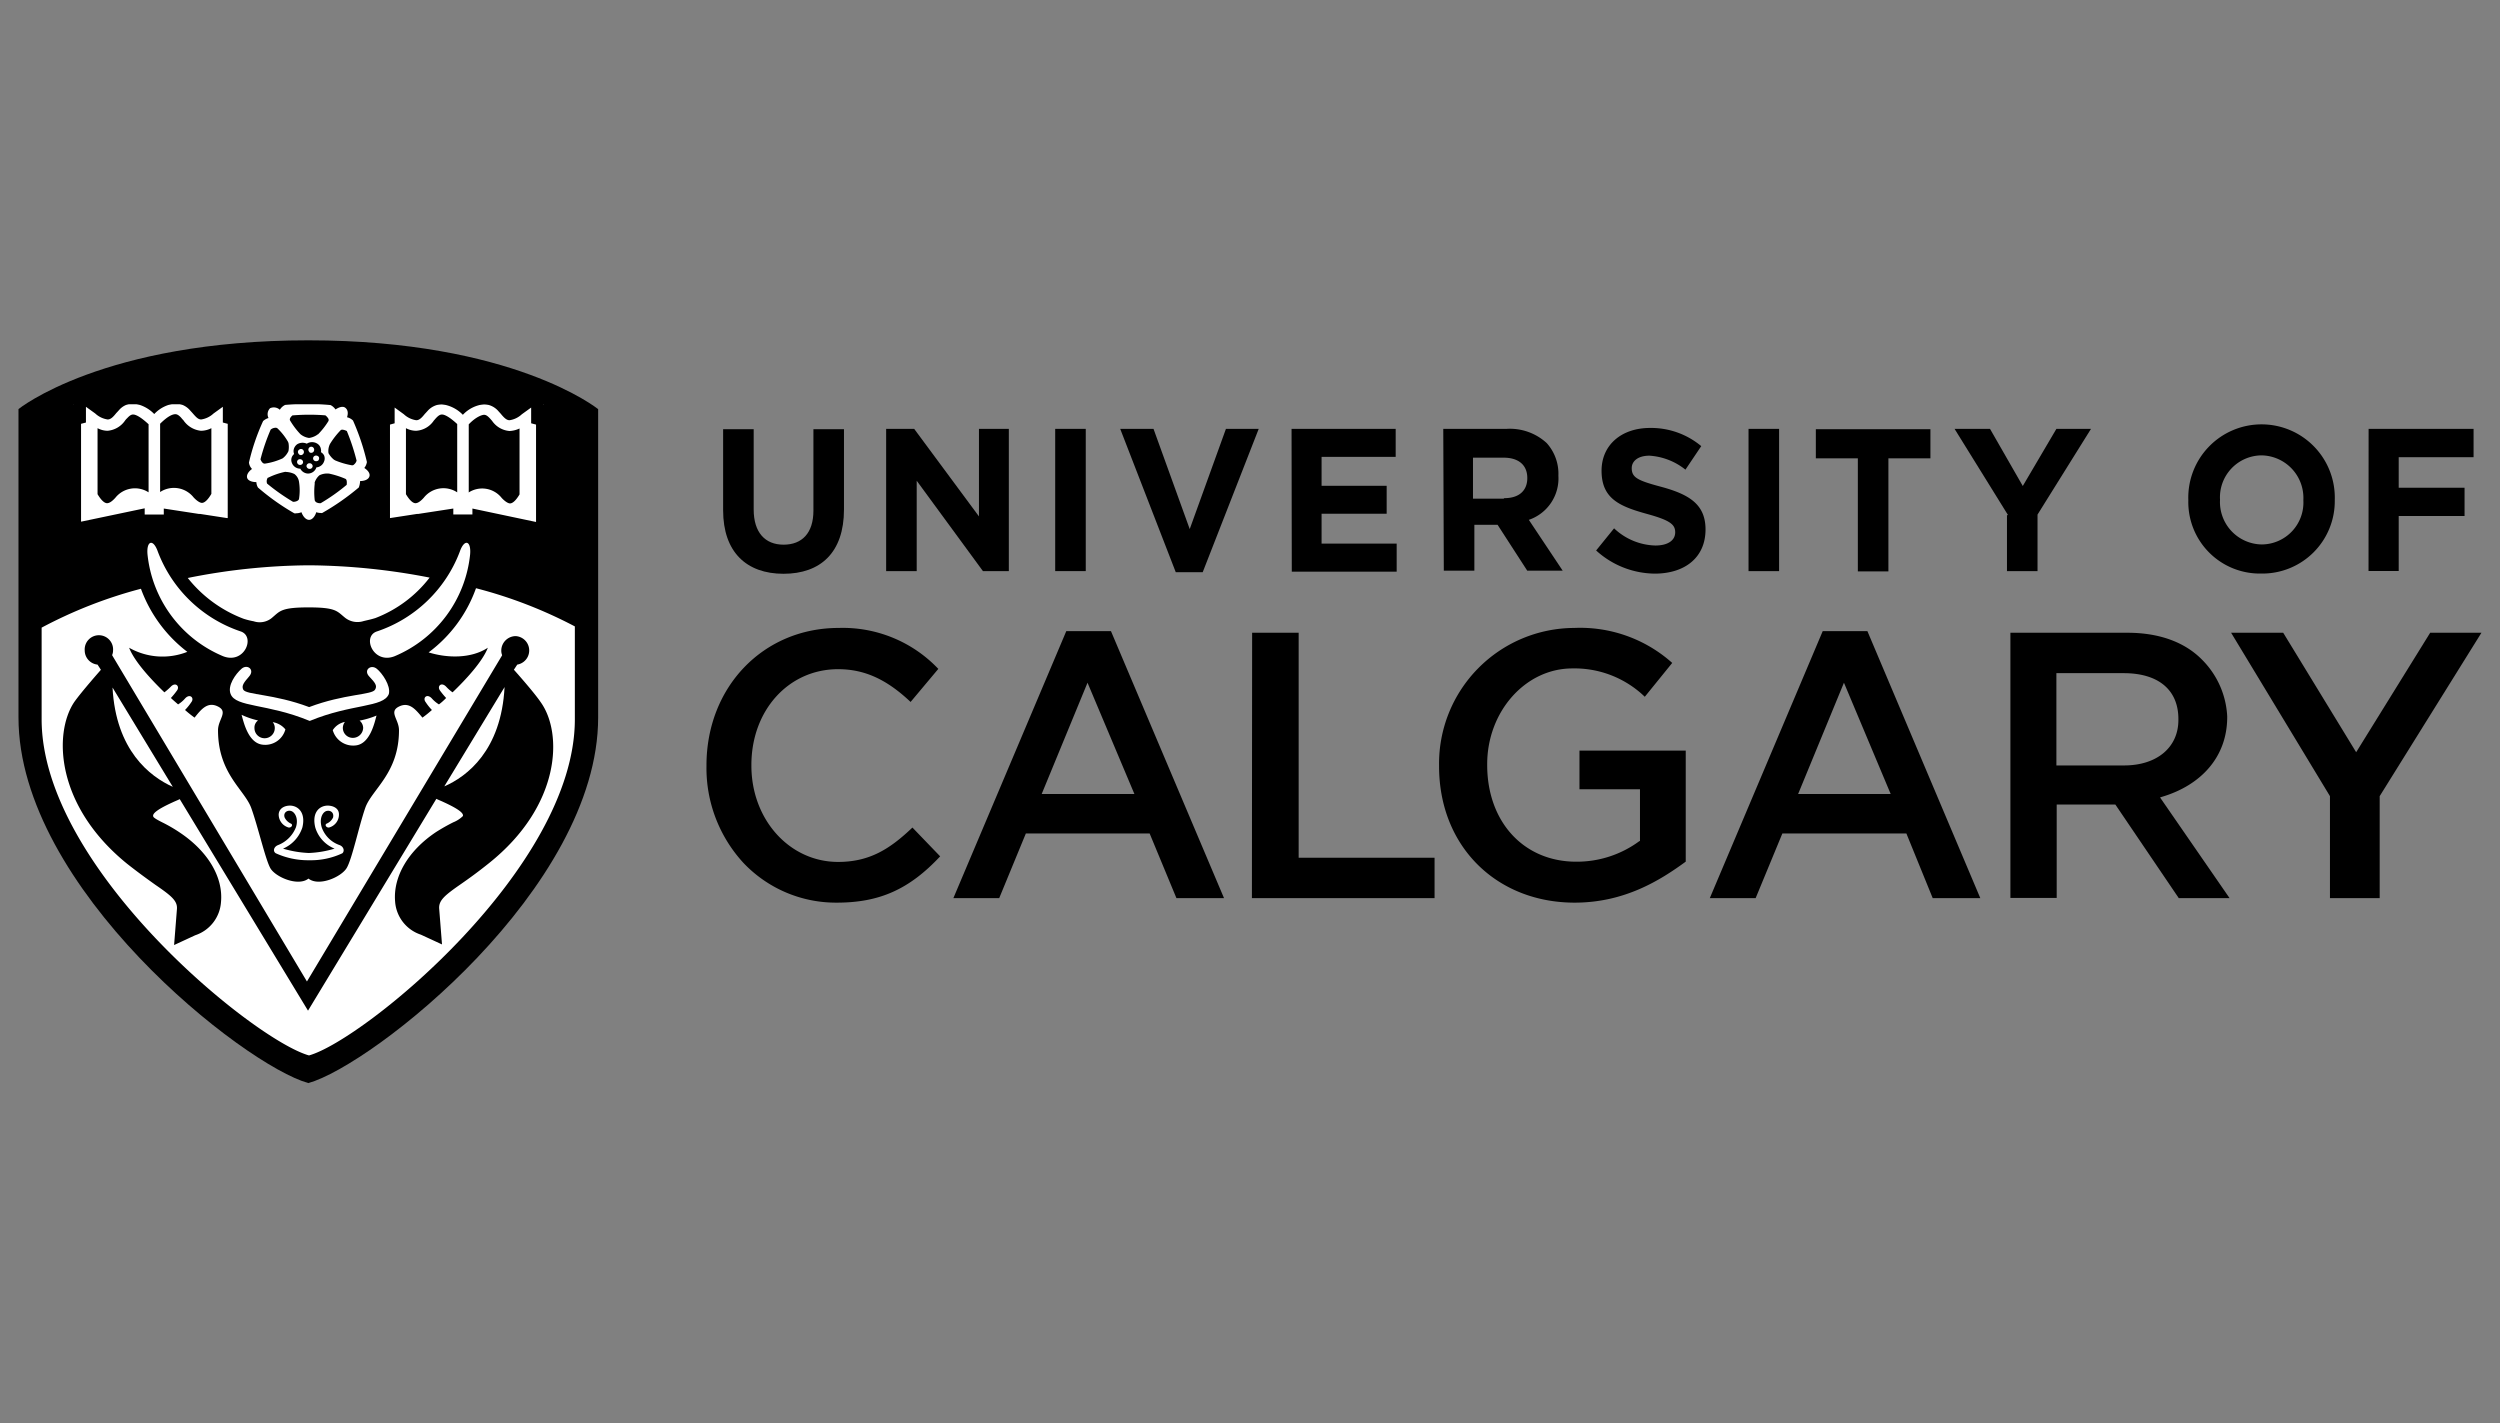 <svg xmlns="http://www.w3.org/2000/svg" viewBox="0 0 327.26 186.33"><rect x="0" y="0" width="327.26" height="186.33" fill="#808080" stroke="none"/><defs><style>.cls-1{fill:#fff;}.cls-2{fill:none;}</style></defs><g id="Layer_2" data-name="Layer 2"><g id="Layer_1-2" data-name="Layer 1"><path d="M40.36,44.55c-26.85,0-37.94,9-37.94,9V93.92c0,22.36,29.54,45.53,37.94,47.86,8.39-2.33,37.94-25.5,37.94-47.86V53.56S67.2,44.55,40.36,44.55Z"/><rect class="cls-1" x="9.59" y="52.92" width="61.62" height="15.41"/><path d="M94.66,66.8V56.18h4V66.7c0,3,1.49,4.6,3.91,4.6s3.91-1.52,3.91-4.46V56.18h4V66.7c0,5.64-3.08,8.41-7.92,8.41S94.66,72.27,94.66,66.8Z"/><path d="M116,56.14h3.67l8.48,11.46V56.14h3.91V74.76h-3.39L120,62.93V74.76H116V56.14Z"/><path d="M138.13,56.14h4V74.76h-4Z"/><path d="M146.64,56.14H151l4.74,13.12,4.74-13.12h4.29L157.44,74.9h-3.53Z"/><path d="M169.07,56.14H182.7v3.67H173v3.78h8.52v3.66H173v3.91h9.83v3.67H169.1S169.07,56.14,169.07,56.14Z"/><path d="M188.93,56.14h8.28A7.12,7.12,0,0,1,202.47,58,6,6,0,0,1,204,62.27v0a5.73,5.73,0,0,1-3.87,5.78l4.43,6.65h-4.64l-3.88-6H193v6h-4Zm8,9.07c1.94,0,3-1,3-2.63v0c0-1.73-1.17-2.67-3.11-2.67h-4v5.37l4,0Z"/><path d="M208.94,72.06l2.35-2.9a8.15,8.15,0,0,0,5.4,2.25c1.63,0,2.6-.66,2.6-1.73v0c0-1-.63-1.56-3.64-2.39-3.63-1-6-2-6-5.67v0c0-3.39,2.63-5.6,6.34-5.6a10.25,10.25,0,0,1,6.71,2.38l-2.07,3.08a8.39,8.39,0,0,0-4.71-1.83c-1.52,0-2.32.73-2.32,1.63v0c0,1.25.8,1.63,3.91,2.46,3.67,1,5.75,2.32,5.75,5.57v0c0,3.7-2.74,5.78-6.65,5.78A11.54,11.54,0,0,1,208.94,72.06Z"/><path d="M228.94,56.14h3.95V74.76h-4V56.14Z"/><path d="M243.2,60h-5.5V56.18h15V60h-5.5V74.8h-4l0-14.85Z"/><path d="M262.86,67.43l-7-11.29h4.64l4.29,7.48,4.4-7.48h4.53l-7,11.22v7.4h-4V67.43Z"/><path d="M286.46,65.52v-.07a9.59,9.59,0,1,1,19.17,0v0A9.48,9.48,0,0,1,296,75.08,9.36,9.36,0,0,1,286.46,65.52Zm15.06,0v-.07a5.57,5.57,0,0,0-5.47-5.84,5.49,5.49,0,0,0-5.44,5.81v0a5.55,5.55,0,0,0,5.47,5.85A5.48,5.48,0,0,0,301.52,65.52Z"/><path d="M310.06,56.14H323.8v3.71H314v4h8.62v3.7H314v7.2h-3.95Z"/><path d="M109.78,82.2c-9.86,0-17.3,7.72-17.3,18v.1a18.32,18.32,0,0,0,4.85,12.67,16.69,16.69,0,0,0,12.21,5.19c5.57,0,9.48-1.73,13.53-6.06l-3.63-3.77c-2.91,2.77-5.57,4.5-9.73,4.5-6.36,0-11.35-5.54-11.35-12.6v-.1c0-7.13,4.85-12.53,11.35-12.53,3.43,0,6.34,1.31,9.49,4.29l3.63-4.33A17.24,17.24,0,0,0,109.78,82.2Z"/><path d="M154,117.57h6.23L145.43,82.62h-5.85L124.8,117.57h6l3.49-8.47h16.2Zm-5.5-13.63H136.36l6-14.57Z"/><path d="M253,117.57h6.23L244.45,82.62H238.6l-14.78,34.95h6l3.5-8.47h16.23Zm-5.5-13.63H235.38l6-14.57Z"/><path d="M163.88,117.57h23.91v-5.29H170V82.83h-6.09Z"/><path d="M206.07,82.2a17.76,17.76,0,0,0-17.69,18v.1c0,10.52,7.54,17.86,17.75,17.86,6.51,0,11.18-2.91,14.54-5.37V98.26H206.76v5.06h7.92v6.78l-.07,0a13.79,13.79,0,0,1-8.27,2.7c-6.89,0-11.66-5.22-11.66-12.66v-.11c0-6.88,5-12.53,11.14-12.53a13.24,13.24,0,0,1,9.49,3.71l3.59-4.43A18.07,18.07,0,0,0,206.07,82.2Z"/><path d="M285.21,117.57h6.65l-9.1-13.18.21-.07c5.15-1.52,8.58-5.23,8.58-10.45v-.11a11.28,11.28,0,0,0-3.36-7.47c-2.25-2.25-5.57-3.46-9.69-3.46H263.17v34.71h6.06V105.32h7.68Zm-7.16-17.37h-8.86V88.12H278c4.53,0,7.16,2.18,7.16,6v.1C285.18,97.81,282.38,100.2,278.05,100.2Z"/><path d="M305,117.57h6.51V104.22l13.32-21.39h-6.71l-9.69,15.64-9.55-15.64h-6.82L305,104.22Z"/><path class="cls-1" d="M66.05,89.94l-7.89,13C61.13,101.65,65.62,98.24,66.05,89.94Z"/><path class="cls-1" d="M22.62,103l-7.89-13C15.17,98.24,19.62,101.65,22.62,103Z"/><path class="cls-1" d="M35.7,94.53a1.19,1.19,0,0,1,.27.78,1.33,1.33,0,0,1-2.66,0,1.15,1.15,0,0,1,.47-1,10.39,10.39,0,0,1-2.16-.74c.24.78.81,3.68,2.74,3.91a2.74,2.74,0,0,0,3-2A2.73,2.73,0,0,0,35.7,94.53Z"/><path class="cls-1" d="M47.07,94.33a1.27,1.27,0,0,1,.47.94,1.35,1.35,0,0,1-1.35,1.32,1.3,1.3,0,0,1-1.31-1.32,1.37,1.37,0,0,1,.27-.77,2.46,2.46,0,0,0-1.59,1.08,2.77,2.77,0,0,0,3,2c1.93-.2,2.5-3.13,2.73-3.91A10.89,10.89,0,0,1,47.07,94.33Z"/><path class="cls-1" d="M49.33,87.55c-.78-.64-1.79.17-1,1s1.08,1.22.77,1.72c-.37.71-4,.54-8.63,2.29-4.65-1.75-8.26-1.58-8.63-2.29-.27-.54.16-1,.77-1.72.78-.88-.23-1.68-1-1s-1.86,2.19-1.42,3.3c.68,1.76,4.79,1.22,10.32,3.51h.07c5.46-2.26,9.61-1.72,10.32-3.51C51.18,89.74,50,88.09,49.33,87.55Z"/><path class="cls-1" d="M44.44,110.62a3.78,3.78,0,0,1-2.33-2.33c-.34-1.18.14-2,.64-2.13s1,.21.85.85a1.61,1.61,0,0,1-.85.81c-.3.17,0,.57.34.5a1.75,1.75,0,0,0,1.28-1.72c0-1-1.18-1.24-1.82-1.11-1,.2-1.69,1.15-1.28,2.83a4.34,4.34,0,0,0,2.53,2.77,13.46,13.46,0,0,1-3.37.57,13.73,13.73,0,0,1-3.38-.57,4.53,4.53,0,0,0,2.53-2.77c.41-1.68-.3-2.63-1.28-2.83-.64-.13-1.75.1-1.82,1.11a1.78,1.78,0,0,0,1.28,1.72c.37.07.64-.33.34-.5a1.67,1.67,0,0,1-.84-.81c-.21-.61.33-1,.84-.85s1,1,.64,2.13a4.13,4.13,0,0,1-2.33,2.33c-.6.23-.71.84-.3,1.08a10.18,10.18,0,0,0,4.25.91h.2a9.68,9.68,0,0,0,4.25-.91C45.11,111.46,45.05,110.85,44.44,110.62Z"/><path d="M40.46,57.33a2.51,2.51,0,0,0,1-.37h0s.11-.1.17-.1A9.8,9.8,0,0,0,43,55.11a.42.42,0,0,0,0-.27,1.43,1.43,0,0,0-.41-.47,26.9,26.9,0,0,0-4.21,0h0a.11.11,0,0,0-.07,0c-.17.1-.47.44-.34.67a9.89,9.89,0,0,0,1.35,1.79A2.26,2.26,0,0,0,40.46,57.33Z"/><path d="M37.76,59.05a3,3,0,0,0,0-1.08h0a1.11,1.11,0,0,1-.07-.16,7.94,7.94,0,0,0-1.35-1.72A.39.39,0,0,0,36,56a1,1,0,0,0-.57.24,26.38,26.38,0,0,0-1.32,3.84h0a.09.09,0,0,0,0,.07c.06.17.27.58.57.54A8.49,8.49,0,0,0,37,60,2.54,2.54,0,0,0,37.76,59.05Z"/><path d="M38.54,62.05a2.82,2.82,0,0,0-1.08-.27h0a.34.34,0,0,0-.2,0,9.27,9.27,0,0,0-2.13.74c-.1,0-.13.1-.17.2a.88.88,0,0,0,0,.58,26.26,26.26,0,0,0,3.4,2.39h.07c.2,0,.64-.1.71-.37a7.17,7.17,0,0,0,0-2.26A1.56,1.56,0,0,0,38.54,62.05Z"/><path d="M41.81,62.22a2.15,2.15,0,0,0-.61.91h0a.34.34,0,0,0,0,.17,9.44,9.44,0,0,0,0,2.19.53.53,0,0,0,.17.24,1,1,0,0,0,.61.14,25.12,25.12,0,0,0,3.4-2.4h0s0,0,0,0,.1-.64-.14-.78A11.24,11.24,0,0,0,43.09,62,2.29,2.29,0,0,0,41.81,62.22Z"/><path d="M43,59.32a2.9,2.9,0,0,0,.71.85h0l.17.1a10.21,10.21,0,0,0,2.19.64c.1,0,.17,0,.27-.1a1,1,0,0,0,.34-.51,28,28,0,0,0-1.28-3.88h0l0,0c-.21-.1-.65-.27-.81-.1a10.41,10.41,0,0,0-1.39,1.79A2.07,2.07,0,0,0,43,59.32Z"/><path d="M42.41,59.59a1.1,1.1,0,0,0-.4-.4.77.77,0,0,0,0-.37,1,1,0,0,0-.47-.74,1.28,1.28,0,0,0-1.38,0,1.35,1.35,0,0,0-1.25.07,1.17,1.17,0,0,0-.47.74,1,1,0,0,0,.06.54,1.38,1.38,0,0,0-.23.27,1,1,0,0,0-.07.87,1.16,1.16,0,0,0,1.11.78h0a1.17,1.17,0,0,0,1,.64,1.16,1.16,0,0,0,1.11-.81,1.15,1.15,0,0,0,1-.77A1,1,0,0,0,42.41,59.59Zm-3,1.25a.39.39,0,0,1-.5-.24.36.36,0,0,1,.23-.47.41.41,0,0,1,.51.24A.36.36,0,0,1,39.41,60.84Zm.21-1.35a.35.35,0,0,1-.54-.1.36.36,0,0,1,.1-.54.37.37,0,0,1,.54.1A.4.4,0,0,1,39.62,59.49Zm.91,1.89a.41.41,0,0,1-.41-.37.39.39,0,0,1,.41-.37.4.4,0,0,1,.4.37A.38.38,0,0,1,40.53,61.38Zm0-2.19a.41.41,0,0,1-.1-.54.38.38,0,0,1,.54-.1.42.42,0,0,1,.1.54A.39.39,0,0,1,40.49,59.19Zm.81,1.18A.37.37,0,0,1,41,59.9a.39.39,0,0,1,.51-.24.33.33,0,0,1,.23.47C41.74,60.3,41.5,60.4,41.3,60.37Z"/><path d="M19.42,55.51c-1.08-1-1.69-1.25-2-1.25-.17,0-.4.07-.77.48a1.83,1.83,0,0,0-.27.3,3.1,3.1,0,0,1-2.3,1.35,2.87,2.87,0,0,1-1.31-.34v8.64c.44.74.88,1.18,1.25,1.18.2,0,.54-.11,1.08-.71a3.28,3.28,0,0,1,4.35-.71V55.51Z"/><path d="M26.3,56.39A3.16,3.16,0,0,1,24,55a2.44,2.44,0,0,1-.27-.3c-.37-.41-.6-.48-.77-.48-.34,0-.95.21-2,1.25v8.94a3.29,3.29,0,0,1,4.39.71c.54.57.91.71,1.08.71.37,0,.81-.44,1.24-1.18V56.05a3,3,0,0,1-1.34.34"/><path d="M61.33,64.48a3.26,3.26,0,0,1,4.35.71c.54.57.91.71,1.08.71.37,0,.81-.44,1.25-1.18V56.09a3.46,3.46,0,0,1-1.31.33,3.07,3.07,0,0,1-2.3-1.35c-.1-.1-.17-.2-.27-.3-.37-.4-.57-.47-.77-.47s-1,.2-2,1.25v8.93Z"/><path d="M54.45,56.39a2.87,2.87,0,0,1-1.31-.34v8.64c.44.74.88,1.18,1.25,1.18.2,0,.54-.11,1.08-.71a3.28,3.28,0,0,1,4.38-.71V55.51c-1.08-1-1.69-1.25-2-1.25-.17,0-.41.07-.78.48-.1.1-.17.2-.27.3a3,3,0,0,1-2.33,1.35"/><path class="cls-1" d="M31.52,82.66A17.58,17.58,0,0,1,20.66,72.21c-.6-1.72-1.51-1.45-1.35.37A16.25,16.25,0,0,0,29.2,85.9C32,87,33.48,83.33,31.52,82.66Z"/><path class="cls-1" d="M49.33,82.66A17.58,17.58,0,0,0,60.19,72.21c.6-1.72,1.51-1.45,1.35.37A16.25,16.25,0,0,1,51.66,85.9C48.89,87,47.34,83.33,49.33,82.66Z"/><path class="cls-1" d="M47.57,81.31c.38-.1.92-.2,1.56-.4a16.34,16.34,0,0,0,7.11-5.3A85.14,85.14,0,0,0,40.46,74a82.69,82.69,0,0,0-15.88,1.66A17,17,0,0,0,31.89,81a10.46,10.46,0,0,0,1.32.33,2.5,2.5,0,0,0,2.49-.54c.95-.8,1.15-1.28,4.69-1.28s3.71.48,4.69,1.28A2.62,2.62,0,0,0,47.57,81.31Z"/><path class="cls-1" d="M62.31,77a18,18,0,0,1-6.2,8.4c2.49.78,5.59.81,7.75-.61-.71,1.86-3,4.29-4.62,5.84a5.57,5.57,0,0,1-.81-.71c-.64-.71-1.28-.1-.81.51a11.78,11.78,0,0,0,.78.94,8,8,0,0,1-.94.84,4.09,4.09,0,0,1-.92-.77c-.64-.71-1.28-.1-.8.5a6.72,6.72,0,0,0,.8,1,14.64,14.64,0,0,1-1.24,1c-.85-1-1.69-2.13-3.07-1.45s0,1.68,0,3.1c0,5.66-3.58,7.75-4.42,10.18s-1.72,6.68-2.43,7.86-3.64,2.46-5,1.38c-1.35,1.08-4.35-.2-5-1.38s-1.62-5.46-2.49-7.86-4.35-4.48-4.35-10.18c0-1.42,1.38-2.4,0-3.1s-2.23.4-3.07,1.45a14.75,14.75,0,0,1-1.25-1,6.8,6.8,0,0,0,.81-1c.47-.57-.17-1.21-.81-.5a4,4,0,0,1-.91.77c-.1-.1-.47-.4-.94-.84a9.44,9.44,0,0,0,.77-.94c.47-.58-.17-1.22-.81-.51a8.38,8.38,0,0,1-.81.71c-1.65-1.59-3.91-4-4.62-5.84a8.83,8.83,0,0,0,7.62.54,18.23,18.23,0,0,1-6.07-8.26,60,60,0,0,0-13,5.09v12c0,19.46,27.82,42,35,44,7.15-2,34.8-24.52,34.8-44V82A59.74,59.74,0,0,0,62.31,77ZM64,113c-1.52,1.22-2.7,2.06-3.68,2.74-2.09,1.45-2.9,2.12-2.83,3.2l.37,4.69-2.77-1.28A4.92,4.92,0,0,1,51.72,118c-.27-3.24,1.72-6.65,5.36-9.08a25.21,25.21,0,0,1,2.26-1.28,3.77,3.77,0,0,0,1.25-.81c.14-.37-.57-.94-2.56-1.85-.2-.1-.57-.24-.91-.41L40.32,132.3,23.53,104.61c-.34.17-.71.31-.91.41-2,.91-2.7,1.48-2.56,1.85,0,.17.64.51,1.24.81A19.76,19.76,0,0,1,23.56,109c3.68,2.47,5.67,5.84,5.37,9.08a4.93,4.93,0,0,1-3.38,4.35l-2.76,1.28.37-4.69c.1-1.08-.71-1.75-2.83-3.2-.95-.68-2.13-1.52-3.68-2.74C7.28,105.49,7,96,9.7,91.93c.91-1.31,3.51-4.25,3.51-4.25L12.77,87a1.87,1.87,0,0,1-1.68-1.85,1.86,1.86,0,1,1,3.71,0,1.52,1.52,0,0,1-.11.57s0,0,0,.07l25.49,42.69L65.72,85.8s0,0,0-.07a1.52,1.52,0,0,1-.1-.57,1.9,1.9,0,0,1,1.89-1.89A1.88,1.88,0,0,1,67.71,87l-.44.67s2.6,2.9,3.51,4.25C73.71,96,73.41,105.49,64,113Z"/><path d="M40.36,47.45c-25.77,0-34.87,7.89-34.87,7.89V78.51a61.85,61.85,0,0,1,12.17-4.45,9.58,9.58,0,0,1-.2-1.35,3.51,3.51,0,0,1,.71-2.83,2.05,2.05,0,0,1,1.58-.71c.64,0,1.89.3,2.63,2.39a11.68,11.68,0,0,0,.54,1.32,89.47,89.47,0,0,1,17.44-1.82,92.2,92.2,0,0,1,17.5,1.82,11.68,11.68,0,0,0,.54-1.32c.74-2,2-2.39,2.63-2.39a2.18,2.18,0,0,1,1.59.71,3.66,3.66,0,0,1,.7,2.83,9,9,0,0,1-.2,1.35,63.19,63.19,0,0,1,12.11,4.42V55.31S66.09,47.45,40.36,47.45ZM29.73,67.82l-3.5-.54c-.07,0-.1,0-.17,0l-4.62-.71v.78h-2.5v-.81l-8.33,1.75V55.48l.64-.17V53.25l1.22.88a3,3,0,0,0,1.62.78c.4,0,.71-.31,1.14-.85.11-.1.21-.23.31-.33a2.52,2.52,0,0,1,1.89-.92,4.63,4.63,0,0,1,2.76,1.39A4.43,4.43,0,0,1,23,52.81a2.61,2.61,0,0,1,1.89.92l.3.33c.47.54.74.85,1.15.85a3,3,0,0,0,1.61-.78l1.22-.88v2.06l.64.17V67.82Zm18.62-5.43c-.13.37-.61.58-1.21.58a2.68,2.68,0,0,1-.17.84,31.6,31.6,0,0,1-4.79,3.34.49.49,0,0,1-.2,0,1.86,1.86,0,0,1-.58-.1c-.17.57-.54,1-.94,1s-.78-.4-1-1a1.75,1.75,0,0,1-.7.14.45.45,0,0,1-.24,0,30.27,30.27,0,0,1-4.75-3.37,1.53,1.53,0,0,1-.21-.71c-.6,0-1.11-.2-1.21-.57s.17-.81.64-1.15a1.44,1.44,0,0,1-.4-.84,28,28,0,0,1,1.85-5.43,1.83,1.83,0,0,1,.71-.4,1.12,1.12,0,0,1,.2-1.28,1.16,1.16,0,0,1,1.28.2,1.61,1.61,0,0,1,.71-.64,20,20,0,0,1,2.66-.14,21.06,21.06,0,0,1,3.28.17,1.75,1.75,0,0,1,.64.57c.5-.33,1-.47,1.31-.2s.37.68.2,1.22a1.66,1.66,0,0,1,.78.43,30.13,30.13,0,0,1,1.82,5.43,1.69,1.69,0,0,1-.34.78C48.18,61.58,48.49,62,48.35,62.39Zm21.82,5.94-8.33-1.76v.78h-2.5v-.78l-4.62.71c-.06,0-.1,0-.16,0l-3.51.54V55.58l.61-.17V53.35l1.21.88a3,3,0,0,0,1.62.78c.4,0,.71-.31,1.14-.85.11-.1.21-.23.31-.33a2.56,2.56,0,0,1,1.89-.91,4.6,4.6,0,0,1,2.76,1.38,4.4,4.4,0,0,1,2.77-1.38,2.58,2.58,0,0,1,1.89.91l.3.33c.44.54.77.85,1.15.85a3,3,0,0,0,1.61-.78l1.22-.88v2.06l.64.17V68.33Z"/><path d="M60.32,104c1.15.64,2.33,1.55,2.33,2.83s-1.11,1.89-2.33,2.5a15.1,15.1,0,0,0-2.06,1.18c-1.14.77-4.85,3.54-4.51,7.32a2.9,2.9,0,0,0,1.92,2.66l-.17-1.69c-.1-1.68,1.45-3.1,3.61-4.62.94-.64,2.09-1.48,3.57-2.66,8.1-6.51,9-14.94,6.54-18.58-.33-.47-.8-1.15-1.28-1.82C67.27,98.51,63.49,102.19,60.32,104Z"/><path d="M12.81,91.12,11.52,93C9.06,96.55,10,105,18.07,111.53c1.48,1.18,2.63,2,3.57,2.66,2.19,1.52,3.68,2.93,3.61,4.62l-.17,1.69A2.83,2.83,0,0,0,27,117.83c.34-3.77-3.37-6.54-4.52-7.31a16.4,16.4,0,0,0-2.05-1.19c-1.22-.6-2.33-1.18-2.33-2.49s1.21-2.19,2.33-2.83C17.26,102.19,13.51,98.51,12.81,91.12Z"/><rect class="cls-2" width="327.26" height="186.33"/></g></g></svg>